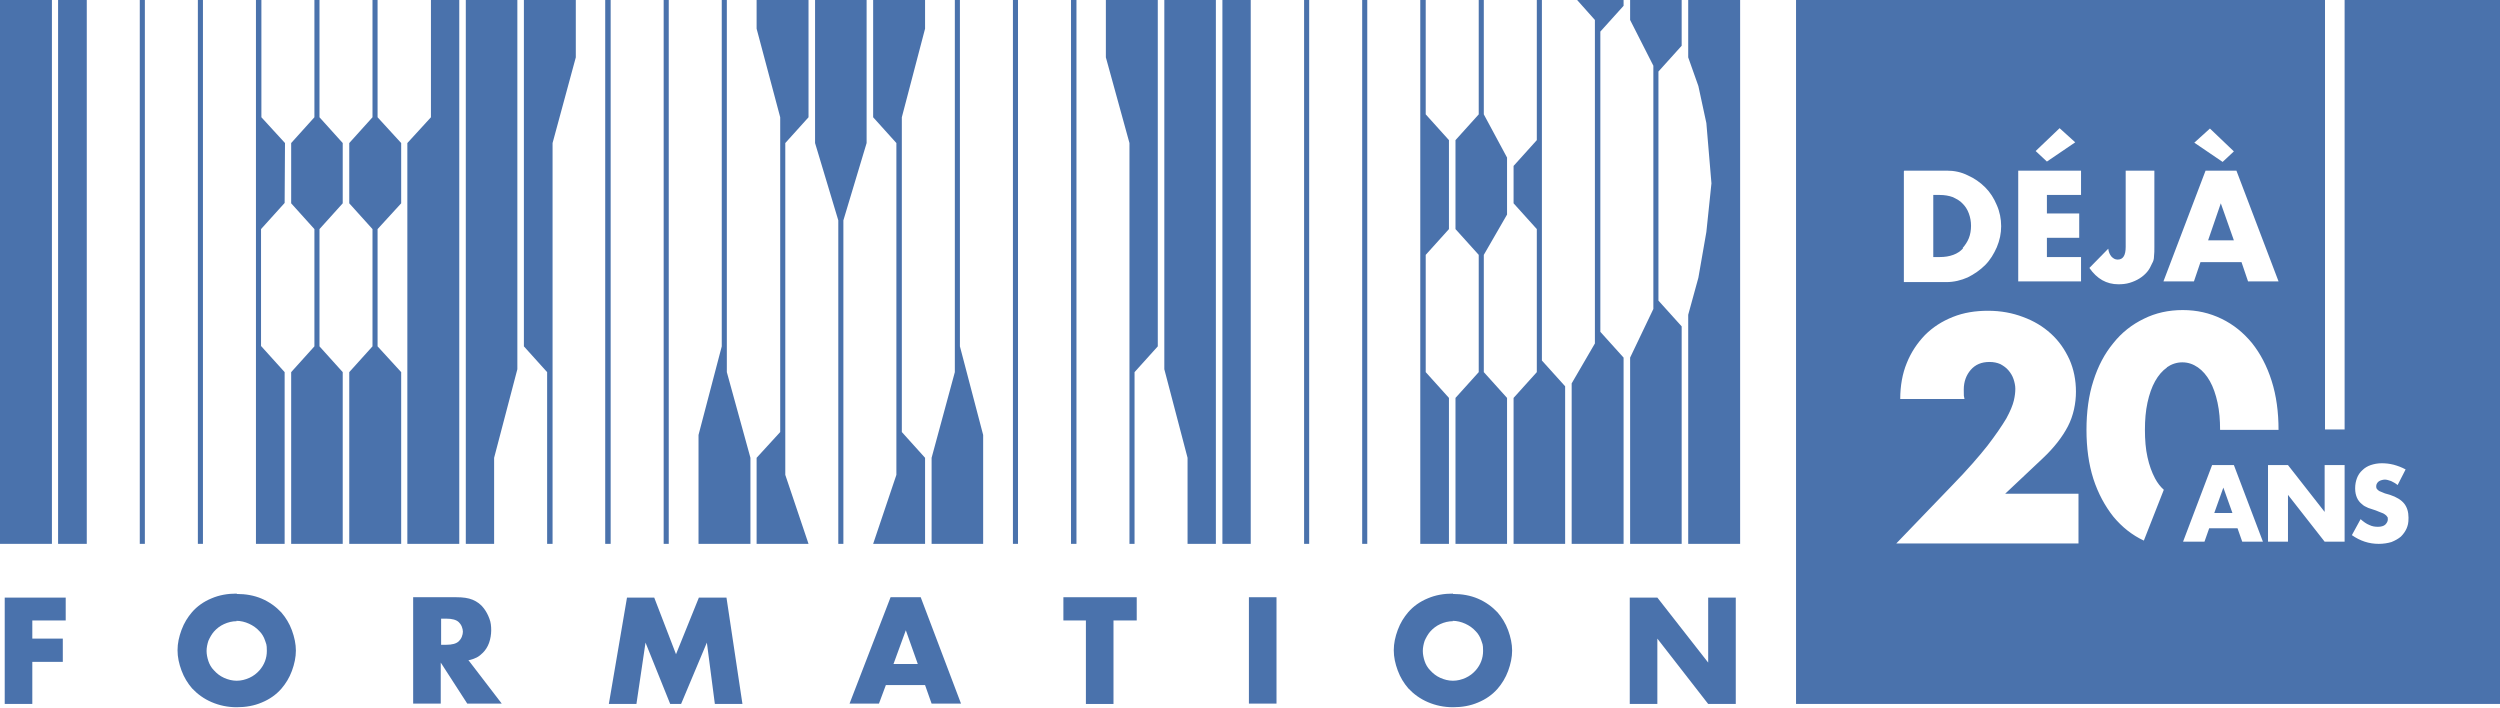 <?xml version="1.0" encoding="UTF-8"?>
<svg xmlns="http://www.w3.org/2000/svg" version="1.1" viewBox="0 0 688.6 194.9">
  <defs>
    <style>
      .cls-1, .cls-2, .cls-3 {
        stroke-width: 0px;
      }

      .cls-1, .cls-3 {
        fill: #4a72ac;
      }

      .cls-2 {
        fill: none;
      }

      .cls-3 {
        fill-rule: evenodd;
      }
    </style>
  </defs>
  <g id="FMP">
    <g>
      <polygon class="cls-3" points="0 0 0 149.8 14.3 149.8 14.3 0 0 0 0 0"/>
      <polygon class="cls-3" points="16 0 16 149.8 23.9 149.8 23.9 0 16 0 16 0"/>
      <polygon class="cls-3" points="38.5 0 38.5 149.8 39.9 149.8 39.9 0 38.5 0 38.5 0"/>
      <polygon class="cls-3" points="54.5 0 54.5 149.8 55.9 149.8 55.9 0 54.5 0 54.5 0"/>
      <polygon class="cls-3" points="72 0 70.5 0 70.5 149.8 78.4 149.8 78.4 102.5 71.9 95.3 71.9 63.1 78.4 55.9 78.5 39.4 72 32.3 72 0 72 0"/>
      <polygon class="cls-3" points="86.6 0 86.6 32.3 80.2 39.4 80.2 56 86.6 63.1 86.6 95.4 80.2 102.5 80.2 149.8 94.4 149.8 94.4 102.5 88 95.4 88 63.1 94.4 56 94.4 39.4 88 32.3 88 0 86.6 0 86.6 0"/>
      <polygon class="cls-3" points="128.3 0 128.3 149.8 136.1 149.8 136.1 126.1 142.5 101.7 142.5 0 128.3 0 128.3 0"/>
      <polygon class="cls-3" points="144.3 0 144.3 95.4 150.7 102.5 150.7 149.8 152.2 149.8 152.2 39.4 158.6 15.8 158.6 0 144.3 0 144.3 0"/>
      <polygon class="cls-3" points="166.7 0 166.7 149.8 168.2 149.8 168.2 0 166.7 0 166.7 0"/>
      <polygon class="cls-3" points="182.8 0 182.8 149.8 184.2 149.8 184.2 0 182.8 0 182.8 0"/>
      <polygon class="cls-3" points="198.8 0 198.8 95.4 192.4 119.8 192.4 149.8 206.7 149.8 206.7 126.1 200.2 102.5 200.2 0 198.8 0 198.8 0"/>
      <polygon id="d" class="cls-3" points="208.4 0 208.4 7.9 214.9 32.3 214.9 119 208.4 126.1 208.4 149.8 222.7 149.8 216.3 130.8 216.3 39.4 222.7 32.3 222.7 0 208.4 0 208.4 0"/>
      <polygon class="cls-3" points="224.5 0 224.5 39.4 230.9 60.7 230.9 149.8 232.3 149.8 232.3 60.7 238.7 39.4 238.7 0 224.5 0 224.5 0"/>
      <polygon class="cls-3" points="279 0 279 149.8 280.4 149.8 280.4 0 279 0 279 0"/>
      <polygon class="cls-3" points="295 0 295 149.8 296.5 149.8 296.5 0 295 0 295 0"/>
      <polygon class="cls-3" points="336.7 0 336.7 149.8 344.5 149.8 344.5 0 336.7 0 336.7 0"/>
      <polygon class="cls-3" points="359.2 0 359.2 149.8 360.6 149.8 360.6 0 359.2 0 359.2 0"/>
      <polygon class="cls-3" points="375.2 0 375.2 149.8 376.6 149.8 376.6 0 375.2 0 375.2 0"/>
      <polygon class="cls-3" points="391.2 0 391.2 149.8 399.1 149.8 399.1 109.6 392.7 102.5 392.7 70.2 399.1 63.1 399.1 38.6 392.7 31.5 392.7 0 391.2 0 391.2 0"/>
      <polygon class="cls-3" points="408.7 0 407.3 0 407.3 31.5 400.9 38.6 400.9 63.1 407.3 70.2 407.3 102.5 400.9 109.6 400.9 149.8 415.1 149.8 415.1 109.6 408.7 102.5 408.7 70.2 415.1 59.1 415.1 43.4 408.7 31.5 408.7 0 408.7 0"/>
      <polygon class="cls-3" points="423.3 0 423.3 38.6 416.9 45.7 416.9 56 423.3 63.1 423.3 102.5 416.9 109.6 416.9 149.8 431.1 149.8 431.1 106.4 424.7 99.3 424.7 0 423.3 0 423.3 0"/>
      <polygon class="cls-3" points="434.4 0 439.3 5.5 439.3 94.6 432.9 105.6 432.9 149.8 447.2 149.8 447.2 98.5 440.8 91.4 440.8 8.7 447.2 1.6 447.2 0 434.4 0 434.4 0"/>
      <polygon class="cls-3" points="449 0 449 5.5 455.4 18.1 455.4 85.1 449 98.5 449 149.8 463.2 149.8 463.2 89.9 456.8 82.8 456.8 19.7 463.2 12.6 463.2 0 449 0 449 0"/>
      <polygon class="cls-3" points="465 0 465 15.8 467.8 23.7 470 33.9 471.4 50.5 470 63.9 467.8 76.5 465 86.7 465 149.8 479.3 149.8 479.3 0 465 0 465 0"/>
      <polygon class="cls-3" points="102.6 0 102.6 32.3 96.2 39.4 96.2 56 102.6 63.1 102.6 95.4 96.2 102.5 96.2 149.8 110.5 149.8 110.5 102.5 104 95.4 104 63.1 110.5 56 110.5 39.4 104 32.3 104 0 102.6 0 102.6 0"/>
      <polygon class="cls-3" points="118.7 0 118.7 32.3 112.2 39.4 112.2 149.8 126.5 149.8 126.5 0 118.7 0 118.7 0"/>
      <polygon class="cls-3" points="254.8 0 254.8 7.9 248.4 32.3 248.4 119 254.8 126.1 254.8 149.8 240.5 149.8 246.9 130.8 246.9 39.4 240.5 32.3 240.5 0 254.8 0 254.8 0"/>
      <polygon class="cls-3" points="264.4 0 264.4 95.4 270.8 119.8 270.8 149.8 256.6 149.8 256.6 126.1 263 102.5 263 0 264.4 0 264.4 0"/>
      <polygon class="cls-3" points="318.9 0 318.9 95.4 312.5 102.5 312.5 149.8 311.1 149.8 311.1 39.4 304.6 15.8 304.6 0 318.9 0 318.9 0"/>
      <polygon class="cls-3" points="334.9 0 334.9 149.8 327.1 149.8 327.1 126.1 320.7 101.7 320.7 0 334.9 0 334.9 0"/>
    </g>
  </g>
  <g id="FORMATION">
    <g>
      <path class="cls-3" d="M18.1,170.9h-9.2v5h8.4v6.4h-8.4v11.6H1.3v-29.3h16.8v6.4Z"/>
      <path class="cls-3" d="M65.2,163.6c2.5,0,4.8.4,6.9,1.3,2.1.9,3.9,2.2,5.4,3.8,1.2,1.4,2.2,3,2.9,4.9.7,1.9,1.1,3.8,1.1,5.6s-.4,3.7-1.1,5.6c-.7,1.9-1.7,3.5-2.9,4.9-1.4,1.6-3.2,2.9-5.4,3.8-2.1.9-4.4,1.3-6.9,1.3s-4.8-.5-6.9-1.4c-2.1-.9-3.9-2.2-5.4-3.8-1.2-1.4-2.2-3-2.9-4.9-.7-1.9-1.1-3.7-1.1-5.6s.4-3.7,1.1-5.6c.7-1.9,1.7-3.5,2.9-4.9,1.4-1.6,3.2-2.9,5.4-3.8,2.1-.9,4.4-1.3,6.9-1.3ZM65.2,171.1c-1.2,0-2.4.3-3.5.8-1.1.5-2,1.2-2.8,2.1-.6.7-1.1,1.6-1.5,2.5-.3.9-.5,1.9-.5,2.8s.2,1.9.5,2.8.8,1.8,1.5,2.5c.8.9,1.7,1.6,2.8,2.1,1.1.5,2.3.8,3.5.8s2.4-.3,3.5-.8c1.1-.5,2-1.2,2.8-2.1,1.3-1.5,2-3.3,2-5.3s-.2-1.9-.5-2.9c-.3-.9-.8-1.8-1.5-2.5-.8-.9-1.8-1.6-2.9-2.1-1.1-.5-2.3-.8-3.5-.8Z"/>
      <path class="cls-3" d="M129,181.8l9.2,12h-9.5l-7.3-11.3v11.3h-7.6v-29.3h11.9c1.8,0,3.3.2,4.5.7,1.2.5,2.3,1.3,3.1,2.4.6.8,1.1,1.7,1.5,2.8.4,1,.5,2.1.5,3.2s-.2,2.4-.6,3.5c-.4,1.1-1,2-1.7,2.7-.5.5-1.1,1-1.7,1.3-.6.3-1.4.6-2.4.8ZM121.5,177.6h1.4c1.6,0,2.8-.3,3.5-1,.3-.3.6-.7.8-1.2.2-.5.3-1,.3-1.4s-.1-.9-.3-1.4c-.2-.5-.5-.9-.8-1.2-.7-.7-1.9-1-3.5-1h-1.4v7.3Z"/>
      <path class="cls-3" d="M167.7,193.9l5-29.3h7.5l6,15.6,6.3-15.6h7.6l4.4,29.3h-7.6l-2.2-16.9-7.1,16.9h-3l-6.8-16.9-2.5,16.9h-7.6Z"/>
      <path class="cls-3" d="M254.8,188.7h-10.8l-1.9,5.1h-8.1l11.3-29.3h8.3l11.1,29.3h-8.1l-1.8-5.1ZM252.8,182.9l-3.3-9.3-3.4,9.3h6.7Z"/>
      <path class="cls-3" d="M306.7,170.9v23h-7.6v-23h-6.2v-6.4h20.2v6.4h-6.3Z"/>
      <path class="cls-3" d="M351.6,164.5v29.3h-7.6v-29.3h7.6Z"/>
      <path class="cls-3" d="M400.2,163.6c2.5,0,4.8.4,6.9,1.3,2.1.9,3.9,2.2,5.4,3.8,1.2,1.4,2.2,3,2.9,4.9.7,1.9,1.1,3.8,1.1,5.6s-.4,3.7-1.1,5.6c-.7,1.9-1.7,3.5-2.9,4.9-1.4,1.6-3.2,2.9-5.4,3.8-2.1.9-4.4,1.3-6.9,1.3s-4.8-.5-6.9-1.4c-2.1-.9-3.9-2.2-5.4-3.8-1.2-1.4-2.2-3-2.9-4.9-.7-1.9-1.1-3.7-1.1-5.6s.4-3.7,1.1-5.6c.7-1.9,1.7-3.5,2.9-4.9,1.4-1.6,3.2-2.9,5.4-3.8,2.1-.9,4.4-1.3,6.9-1.3ZM400.2,171.1c-1.2,0-2.4.3-3.5.8-1.1.5-2,1.2-2.8,2.1-.6.7-1.1,1.6-1.5,2.5-.3.9-.5,1.9-.5,2.8s.2,1.9.5,2.8.8,1.8,1.5,2.5c.8.9,1.7,1.6,2.8,2.1s2.3.8,3.5.8,2.4-.3,3.5-.8,2-1.2,2.8-2.1c1.3-1.5,2-3.3,2-5.3s-.2-1.9-.5-2.9c-.3-.9-.8-1.8-1.5-2.5-.8-.9-1.8-1.6-2.9-2.1-1.1-.5-2.3-.8-3.5-.8Z"/>
      <path class="cls-3" d="M448.9,193.9v-29.3h7.6l14,17.9v-17.9h7.6v29.3h-7.6l-14-18v18h-7.6Z"/>
    </g>
  </g>
  <g id="_20ans" data-name="20ans">
    <g>
      <polygon class="cls-2" points="571.7 39.2 567.4 35.4 560.8 41.7 563.9 44.6 571.7 39.2"/>
      <path class="cls-2" d="M542.1,76.2c1.8-.8,3.4-2,4.8-3.4,1.4-1.4,2.4-3,3.2-4.9.8-1.8,1.2-3.8,1.2-5.8s-.4-4-1.2-5.8c-.8-1.8-1.9-3.5-3.2-4.9-1.4-1.4-3-2.5-4.8-3.3-1.8-.8-3.8-1.3-5.8-1.3h-11.7v30.5h11.7c2.1,0,4.1-.4,5.9-1.3ZM532.4,70.8v-17.1h1.8c1.3,0,2.6.2,3.6.6,1.1.4,2,1,2.7,1.8.7.8,1.3,1.7,1.7,2.7.4,1.1.6,2.2.6,3.4s-.2,2.4-.6,3.4c-.4,1-1,1.9-1.7,2.7-.7.8-1.7,1.3-2.7,1.8s-2.3.6-3.7.6h-1.8Z"/>
      <path class="cls-2" d="M583.5,78.3c1.1,0,2.1-.1,3.1-.4,1-.3,1.9-.7,2.7-1.2.8-.5,1.5-1.1,2.1-1.8.6-.7,1.1-1.5,1.4-2.4.2-.5.4-1.2.5-1.9,0-.8.1-1.6.1-2.5v-21.1h-7.9v21c0,2.3-.7,3.5-2.2,3.5s-1.2-.3-1.7-.8c-.5-.5-.8-1.3-.9-2.2l-5.2,5.3c2,3,4.7,4.5,8,4.5Z"/>
      <path class="cls-2" d="M606.1,72.2h11.3l1.8,5.3h8.4l-11.6-30.5h-8.6l-11.6,30.5h8.4l1.8-5.3ZM611.7,56l3.6,10.1h-7.1l3.6-10.1Z"/>
      <polygon class="cls-2" points="615.2 41.7 608.7 35.4 604.4 39.2 612.2 44.6 615.2 41.7"/>
      <polygon class="cls-2" points="555.8 77.5 573.2 77.5 573.2 70.8 563.8 70.8 563.8 65.5 572.6 65.5 572.6 58.8 563.8 58.8 563.8 53.7 573.2 53.7 573.2 47 555.8 47 555.8 77.5"/>
      <path class="cls-1" d="M645.8,0v118.3h-5.4V0h-145.7v193.9h193.9V0h-42.8ZM608.7,35.4l6.6,6.3-3.1,2.9-7.8-5.3,4.2-3.8ZM607.4,47h8.6l11.6,30.5h-8.4l-1.8-5.3h-11.3l-1.8,5.3h-8.4l11.6-30.5ZM580.7,68.5c.1.9.4,1.6.9,2.2.5.5,1,.8,1.7.8,1.5,0,2.2-1.2,2.2-3.5v-21h7.9v21.1c0,.9,0,1.7-.1,2.5,0,.8-.2,1.4-.5,1.9-.4.9-.8,1.7-1.4,2.4-.6.7-1.3,1.3-2.1,1.8-.8.5-1.7.9-2.7,1.2-1,.3-2,.4-3.1.4-3.3,0-5.9-1.5-8-4.5l5.2-5.3ZM567.4,35.4l4.2,3.8-7.8,5.3-3.1-2.9,6.6-6.3ZM524.5,47h11.7c2.1,0,4,.4,5.8,1.3,1.8.8,3.4,1.9,4.8,3.3,1.4,1.4,2.4,3,3.2,4.9.8,1.8,1.2,3.8,1.2,5.8s-.4,3.9-1.2,5.8c-.8,1.8-1.8,3.5-3.2,4.9-1.4,1.4-3,2.5-4.8,3.4-1.8.8-3.8,1.3-5.9,1.3h-11.7v-30.5ZM572.6,149.7h-50.3l15.5-16.1c4.1-4.2,7.3-7.9,9.6-10.8,2.3-3,4-5.5,5.2-7.5,1.1-2,1.8-3.7,2.1-5,.3-1.3.4-2.3.4-3.2s-.2-1.8-.5-2.7c-.3-.9-.8-1.7-1.4-2.4-.6-.7-1.3-1.2-2.2-1.7-.9-.4-1.9-.6-3-.6-2.2,0-3.9.7-5.2,2.2-1.2,1.4-1.9,3.2-1.9,5.4s0,1.5.2,2.6h-17.7c0-3.6.6-7,1.8-9.9,1.2-3,2.9-5.5,5-7.7,2.2-2.2,4.7-3.8,7.7-5,3-1.2,6.2-1.7,9.7-1.7s6.7.6,9.6,1.7c3,1.1,5.5,2.6,7.7,4.6,2.2,2,3.8,4.3,5.1,7.1,1.2,2.7,1.8,5.7,1.8,8.9s-.7,6.6-2.2,9.5c-1.5,2.9-3.8,5.9-7,8.9l-10.3,9.7h20.2v13.7ZM573.2,53.7h-9.4v5.1h8.9v6.7h-8.9v5.3h9.4v6.7h-17.3v-30.5h17.3v6.7ZM596.9,101.2c-1.3.9-2.4,2.2-3.3,3.8-.9,1.6-1.6,3.6-2.1,5.9-.5,2.3-.7,4.8-.7,7.5s.2,5.3.7,7.5c.5,2.3,1.2,4.2,2.1,5.9.7,1.3,1.5,2.3,2.4,3.1l-5.5,14h0c-3.2-1.5-6-3.7-8.4-6.6-2.3-2.9-4.2-6.4-5.5-10.4-1.3-4.1-1.9-8.6-1.9-13.5s.6-9.5,1.9-13.5c1.3-4.1,3.1-7.5,5.5-10.4,2.3-2.9,5.1-5.1,8.4-6.7,3.2-1.6,6.8-2.4,10.7-2.4s7.4.8,10.7,2.4c3.3,1.6,6,3.8,8.4,6.7,2.3,2.9,4.1,6.3,5.4,10.4,1.3,4.1,1.9,8.6,1.9,13.5h-16.1c0-2.7-.2-5.2-.7-7.5-.5-2.3-1.2-4.3-2.1-5.9-.9-1.6-2-2.9-3.3-3.8-1.3-.9-2.7-1.4-4.3-1.4s-3,.5-4.3,1.4ZM617.6,149.2l-1.3-3.7h-7.8l-1.3,3.7h-5.9l8-21.1h6l8,21.1h-5.9ZM645.8,149.2h-5.5l-10.1-12.9v12.9h-5.5v-21.1h5.5l10.1,12.9v-12.9h5.5v21.1ZM662.9,145.5c-.4.9-.9,1.6-1.6,2.3-.7.6-1.6,1.1-2.6,1.5-1,.3-2.2.5-3.5.5-2.7,0-5.1-.8-7.4-2.4l2.4-4.4c.8.7,1.6,1.3,2.4,1.6.8.4,1.6.5,2.4.5s1.6-.2,2-.6c.4-.4.7-.9.7-1.4s0-.6-.2-.8c-.1-.2-.3-.4-.6-.6-.3-.2-.6-.4-1-.5s-.9-.4-1.5-.6c-.7-.2-1.4-.5-2.1-.7-.7-.3-1.3-.6-1.8-1.1-.5-.4-1-1-1.3-1.7-.3-.7-.5-1.5-.5-2.6s.2-2,.5-2.8c.3-.8.8-1.6,1.5-2.2.6-.6,1.4-1.1,2.3-1.4.9-.3,1.9-.5,3-.5s2.1.1,3.3.4c1.1.3,2.2.7,3.3,1.3l-2.2,4.3c-.6-.5-1.2-.8-1.8-1.1-.6-.2-1.2-.4-1.7-.4s-1.3.2-1.7.5c-.4.3-.7.8-.7,1.3s.1.7.3.9c.2.2.5.5.9.6.4.2.8.3,1.2.5.5.1.9.3,1.4.4,1.8.6,3.1,1.4,3.9,2.4.8,1,1.2,2.3,1.2,3.9s-.2,2.1-.5,2.9Z"/>
      <path class="cls-1" d="M540.6,68.3c.7-.8,1.3-1.7,1.7-2.7.4-1,.6-2.2.6-3.4s-.2-2.3-.6-3.4c-.4-1.1-1-2-1.7-2.7-.7-.8-1.7-1.3-2.7-1.8-1.1-.4-2.3-.6-3.6-.6h-1.8v17.1h1.8c1.4,0,2.6-.2,3.7-.6s2-1,2.7-1.8Z"/>
      <polygon class="cls-1" points="611.7 56 608.2 66.2 615.3 66.2 611.7 56"/>
      <polygon class="cls-1" points="609.9 141.3 614.9 141.3 612.4 134.3 609.9 141.3"/>
    </g>
  </g>
</svg>
